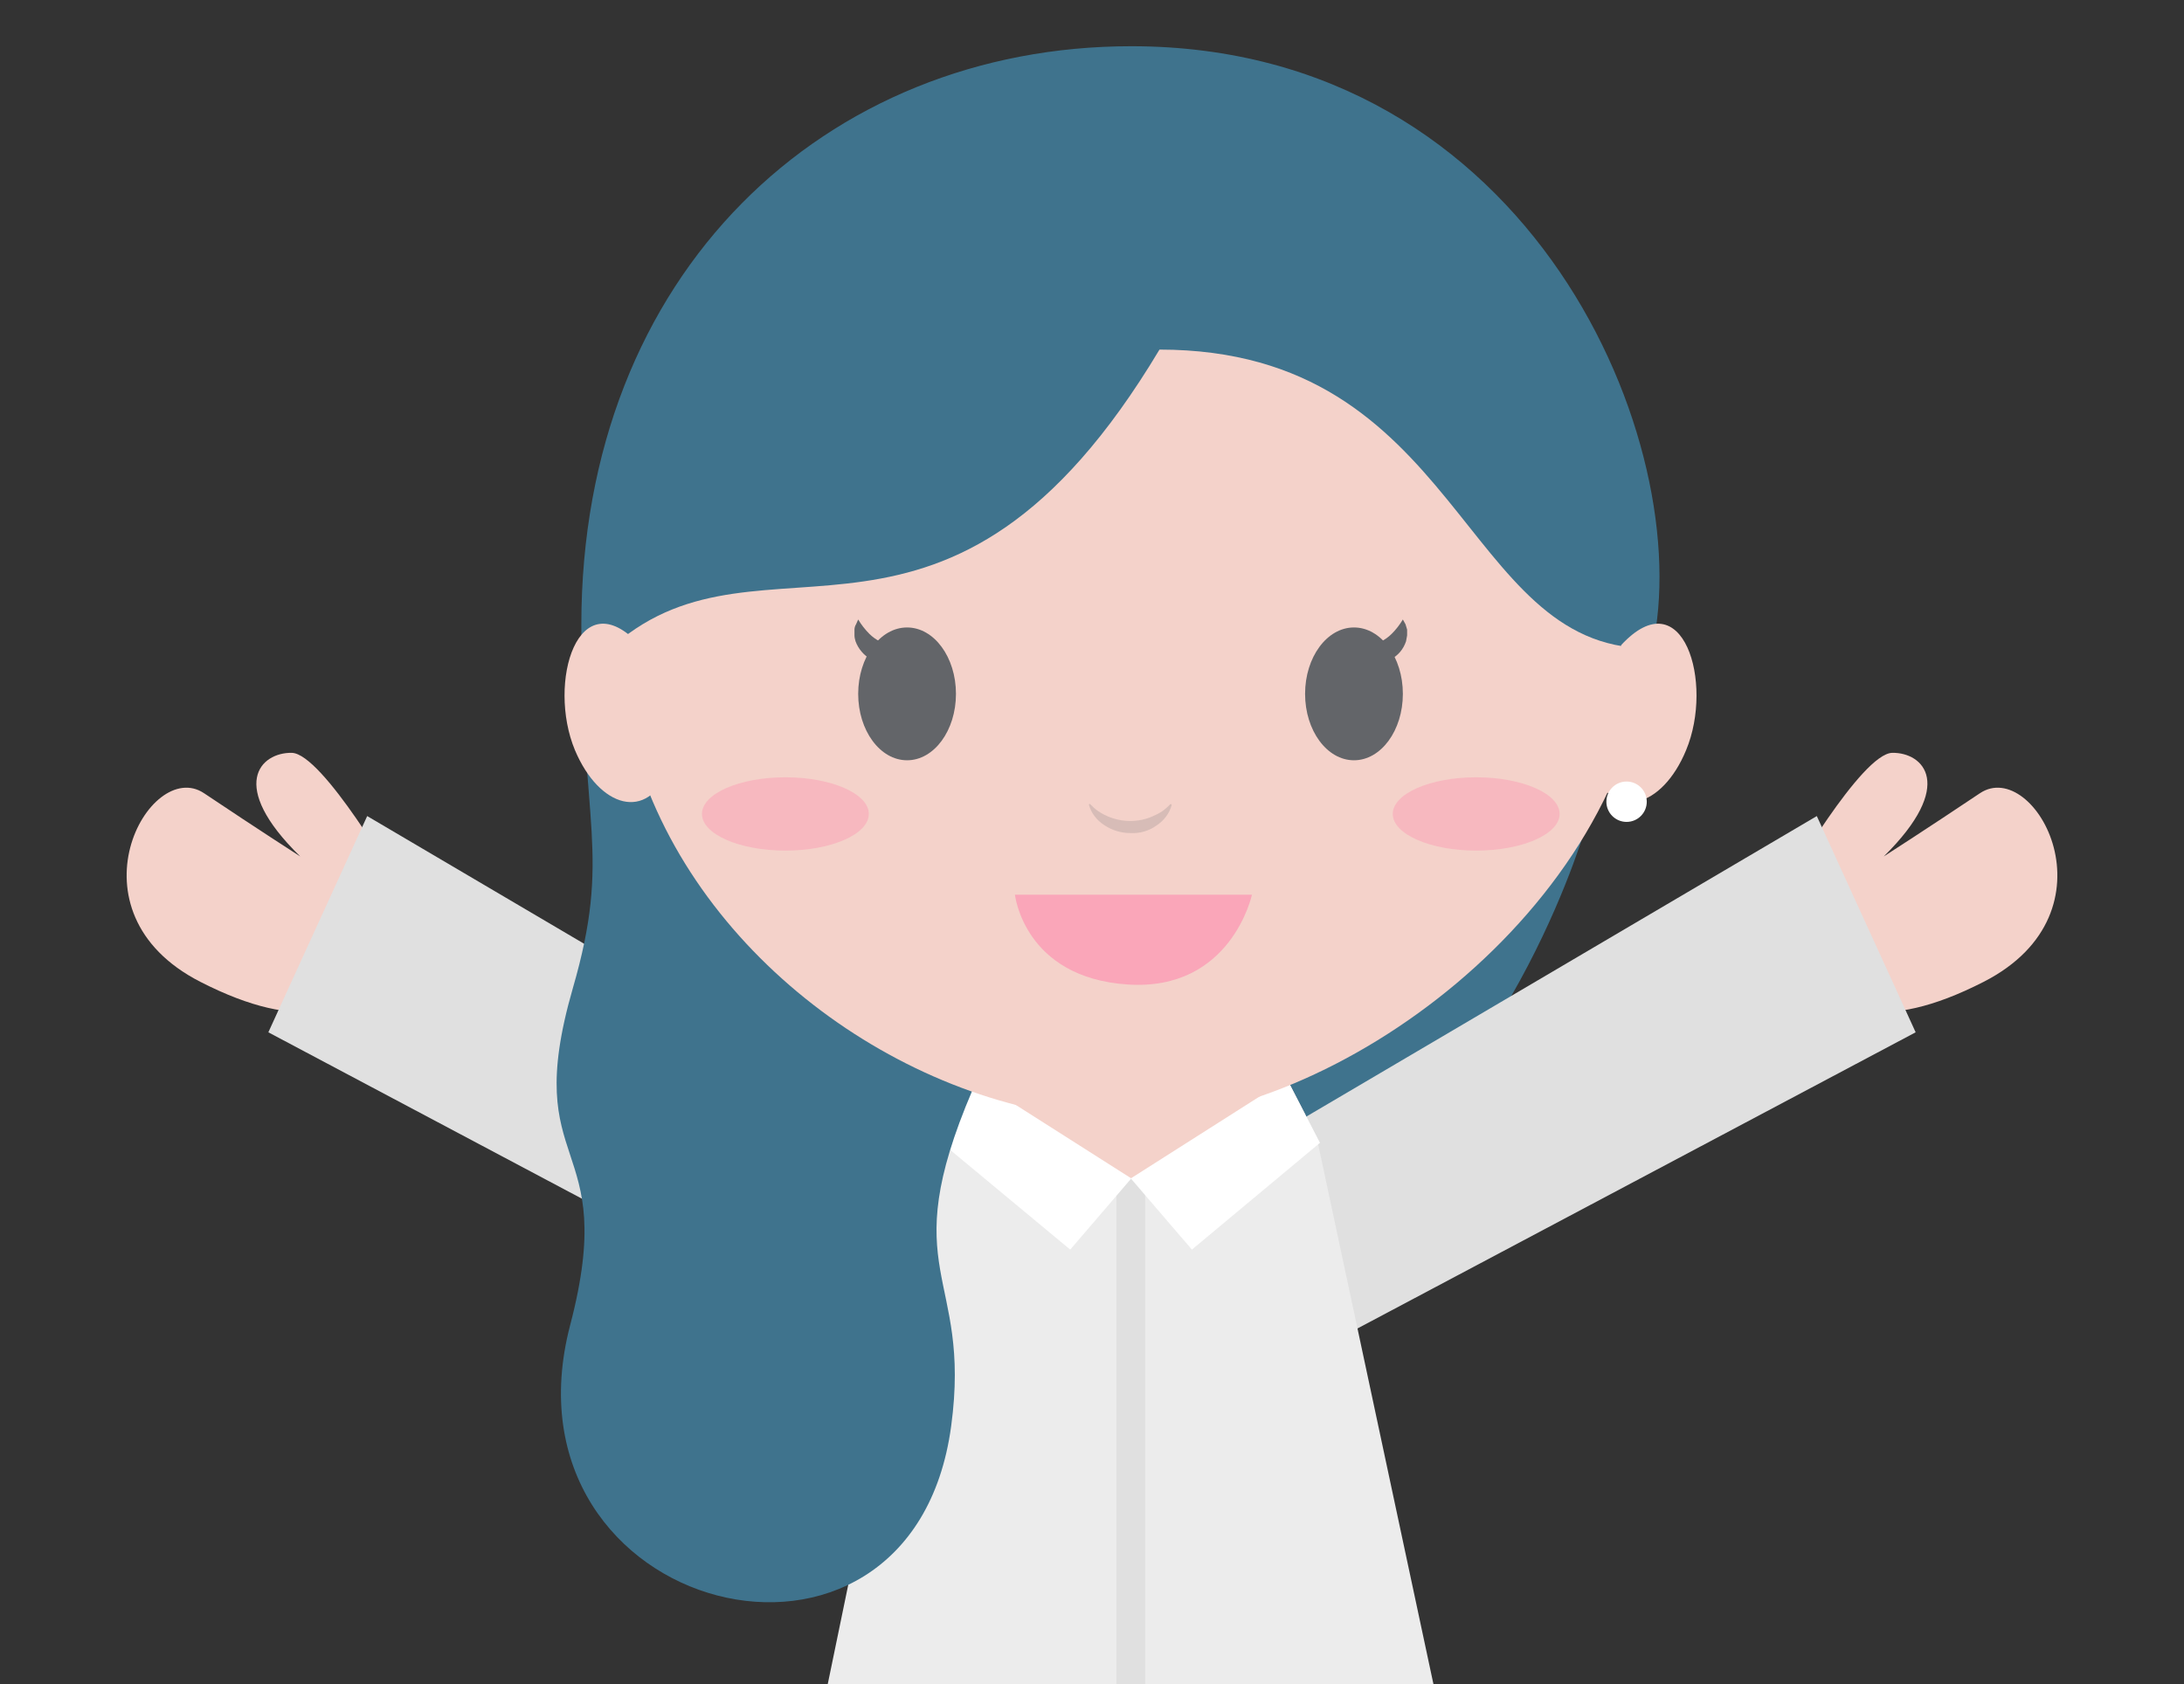<?xml version="1.0" encoding="utf-8"?>
<!-- Generator: Adobe Illustrator 23.0.0, SVG Export Plug-In . SVG Version: 6.00 Build 0)  -->
<svg version="1.1" id="圖層_1" xmlns="http://www.w3.org/2000/svg" xmlns:xlink="http://www.w3.org/1999/xlink" x="0px" y="0px"
	 viewBox="0 0 411 317" style="enable-background:new 0 0 411 317;" xml:space="preserve">
<rect x="0" y="0" width="411" height="317" fill="#333333" stroke="none"/>
<style type="text/css">
	.st0{clip-path:url(#SVGID_2_);}
	.st1{fill:#3F738D;}
	.st2{fill:#F4D2CA;}
	.st3{fill:#E0E0E0;}
	.st4{fill:#ECECEC;}
	.st5{fill:none;}
	.st6{fill:#FFFFFF;}
	.st7{opacity:0.2;}
	.st8{fill:#636569;}
	.st9{opacity:0.3;}
	.st10{fill:#FF7BA6;}
	.st11{opacity:0.5;fill:#FF7BA8;enable-background:new    ;}
</style>
<title>secretary1-2</title>
<g id="圖層_7">
	<g>
		<defs>
			<rect id="SVGID_1_" width="411" height="317"/>
		</defs>
		<clipPath id="SVGID_2_">
			<use xlink:href="#SVGID_1_"  style="overflow:visible;"/>
		</clipPath>
		<g class="st0">
			<path class="st1" d="M298.6,155c0,0-13,47.1-49.4,72.5l-21.8-48.9L298.6,155z"/>
			<path class="st2" d="M336.2,166.3c0,0,14.1-24.5,19.9-24.6s12.1,6-1.6,19.5c0,0,7.8-5,18.1-11.9s26.5,22.3,0.7,35.5
				C334.6,204.6,336.2,166.3,336.2,166.3z"/>
			<polygon class="st3" points="225.9,221.9 341.9,153.6 360.5,194.3 236.7,260 			"/>
			<path class="st2" d="M74.8,166.3c0,0-14.1-24.5-19.9-24.6s-12.2,6,1.6,19.5c0,0-7.8-5-18.1-11.9s-26.5,22.3-0.7,35.5
				C76.4,204.6,74.8,166.3,74.8,166.3z"/>
			<polygon class="st3" points="185.1,221.9 69.1,153.6 50.5,194.3 174.3,260 			"/>
			<polygon class="st4" points="272,327.5 248,215.1 212.8,222.3 176.8,215.1 153.6,327.5 			"/>
			<polygon class="st5" points="184.2,195.3 184.7,194.2 184.4,194.2 			"/>
			<polygon class="st2" points="237.6,194.2 187.8,194.2 187,197.2 182.5,204.8 184.8,205.7 184.7,206.1 212.8,222.3 242,211.3 
				245.7,209.9 			"/>
			<rect x="210.1" y="221.8" class="st3" width="5.4" height="105.7"/>
			<polygon class="st6" points="242.2,203.1 212.8,221.8 224.3,235.2 248.4,215.1 			"/>
			<polygon class="st6" points="183.5,203.1 212.9,221.8 201.4,235.2 177.2,215.1 			"/>
			<path class="st1" d="M183,205.2c-14.8,34.6-0.1,34.3-4,63.2c-7.5,55.8-86,35.6-71.7-19c9.4-35.9-9.6-28.4,0.5-63.4
				c7.3-25.2,1.6-30.4,1.6-68.4c0-66.3,46-108.9,103.5-108.9c75.7,0,106.6,75.4,98,113.4L183,205.2z"/>
			<path class="st2" d="M115.5,121.2c0,0,0,0.1,0,0.2c0,0,0.1,0.1,0.1,0.1l0,0L115.5,121.2z"/>
			<path class="st2" d="M218.2,65.8c-39.9,66.7-74.3,31.1-102.6,55.6l0,0l0,0l0,0l5.5,23.4c-0.1,0.3-0.2,0.5-0.3,0.8
				c13.3,38,54.1,65.2,92.1,65.2s92.8-39,97.2-88.8C275,122,274.9,65.8,218.2,65.8z"/>
			<path class="st2" d="M305.1,121.4c11.6-12.5,17.5,7.1,12.2,19.8c-4.5,10.9-13.7,13.5-17.6,3.6"/>
			<path class="st2" d="M120.4,121.4c-11.6-12.5-17.5,7.1-12.2,19.8c4.6,10.9,13.7,13.5,17.6,3.6"/>
			<circle class="st6" cx="306.1" cy="150.9" r="3.8"/>
			<g class="st7">
				<path class="st8" d="M220.5,151.5c-0.4,1.6-1.5,3-2.9,3.9c-1.4,1-3.1,1.5-4.9,1.4c-1.7,0-3.4-0.5-4.9-1.5
					c-1.4-0.9-2.5-2.3-2.9-3.9l0.2-0.1c0.5,0.5,1,1,1.6,1.4c3,2,6.8,2.4,10.1,1c0.7-0.3,1.3-0.6,1.9-1c0.6-0.4,1.1-0.9,1.6-1.4
					L220.5,151.5z"/>
			</g>
			<g class="st9">
				<ellipse class="st10" cx="277.8" cy="153.2" rx="15.7" ry="6.9"/>
			</g>
			<g class="st9">
				<ellipse class="st10" cx="147.8" cy="153.2" rx="15.7" ry="6.9"/>
			</g>
			<ellipse class="st8" cx="254.8" cy="130.6" rx="9.2" ry="12.5"/>
			<path class="st8" d="M253.8,123.7c1.2-0.7,2.3-1.2,3.3-1.6s1.9-0.8,2.7-1.3c0.8-0.4,1.5-0.9,2.1-1.5c0.8-0.8,1.5-1.7,2.1-2.7
				c0.2,0.3,0.3,0.6,0.5,0.9c0.1,0.3,0.2,0.7,0.3,1c0,0.3,0,0.7,0,1.1c-0.1,0.4-0.1,0.7-0.2,1.1c-0.5,1.5-1.5,2.7-2.9,3.4
				c-1.2,0.7-2.6,1-4,0.9C256.2,125,254.9,124.5,253.8,123.7z"/>
			<ellipse class="st8" cx="170.7" cy="130.6" rx="9.2" ry="12.5"/>
			<path class="st8" d="M171.7,123.7c-1.1,0.8-2.4,1.3-3.8,1.3c-1.4,0.1-2.8-0.2-4-0.9c-1.3-0.7-2.4-2-2.9-3.4
				c-0.1-0.4-0.2-0.7-0.2-1.1c0-0.4,0-0.7,0-1.1c0-0.3,0.1-0.7,0.3-1c0.1-0.3,0.3-0.6,0.4-0.9c0.6,1,1.3,1.9,2.1,2.7
				c0.6,0.6,1.3,1.1,2.1,1.5c0.8,0.4,1.7,0.8,2.7,1.3S170.5,123,171.7,123.7z"/>
			<path class="st11" d="M191,168.4h44.6c0,0-3.9,18.2-23.4,16.9S191,168.4,191,168.4z"/>
		</g>
	</g>
</g>
</svg>
